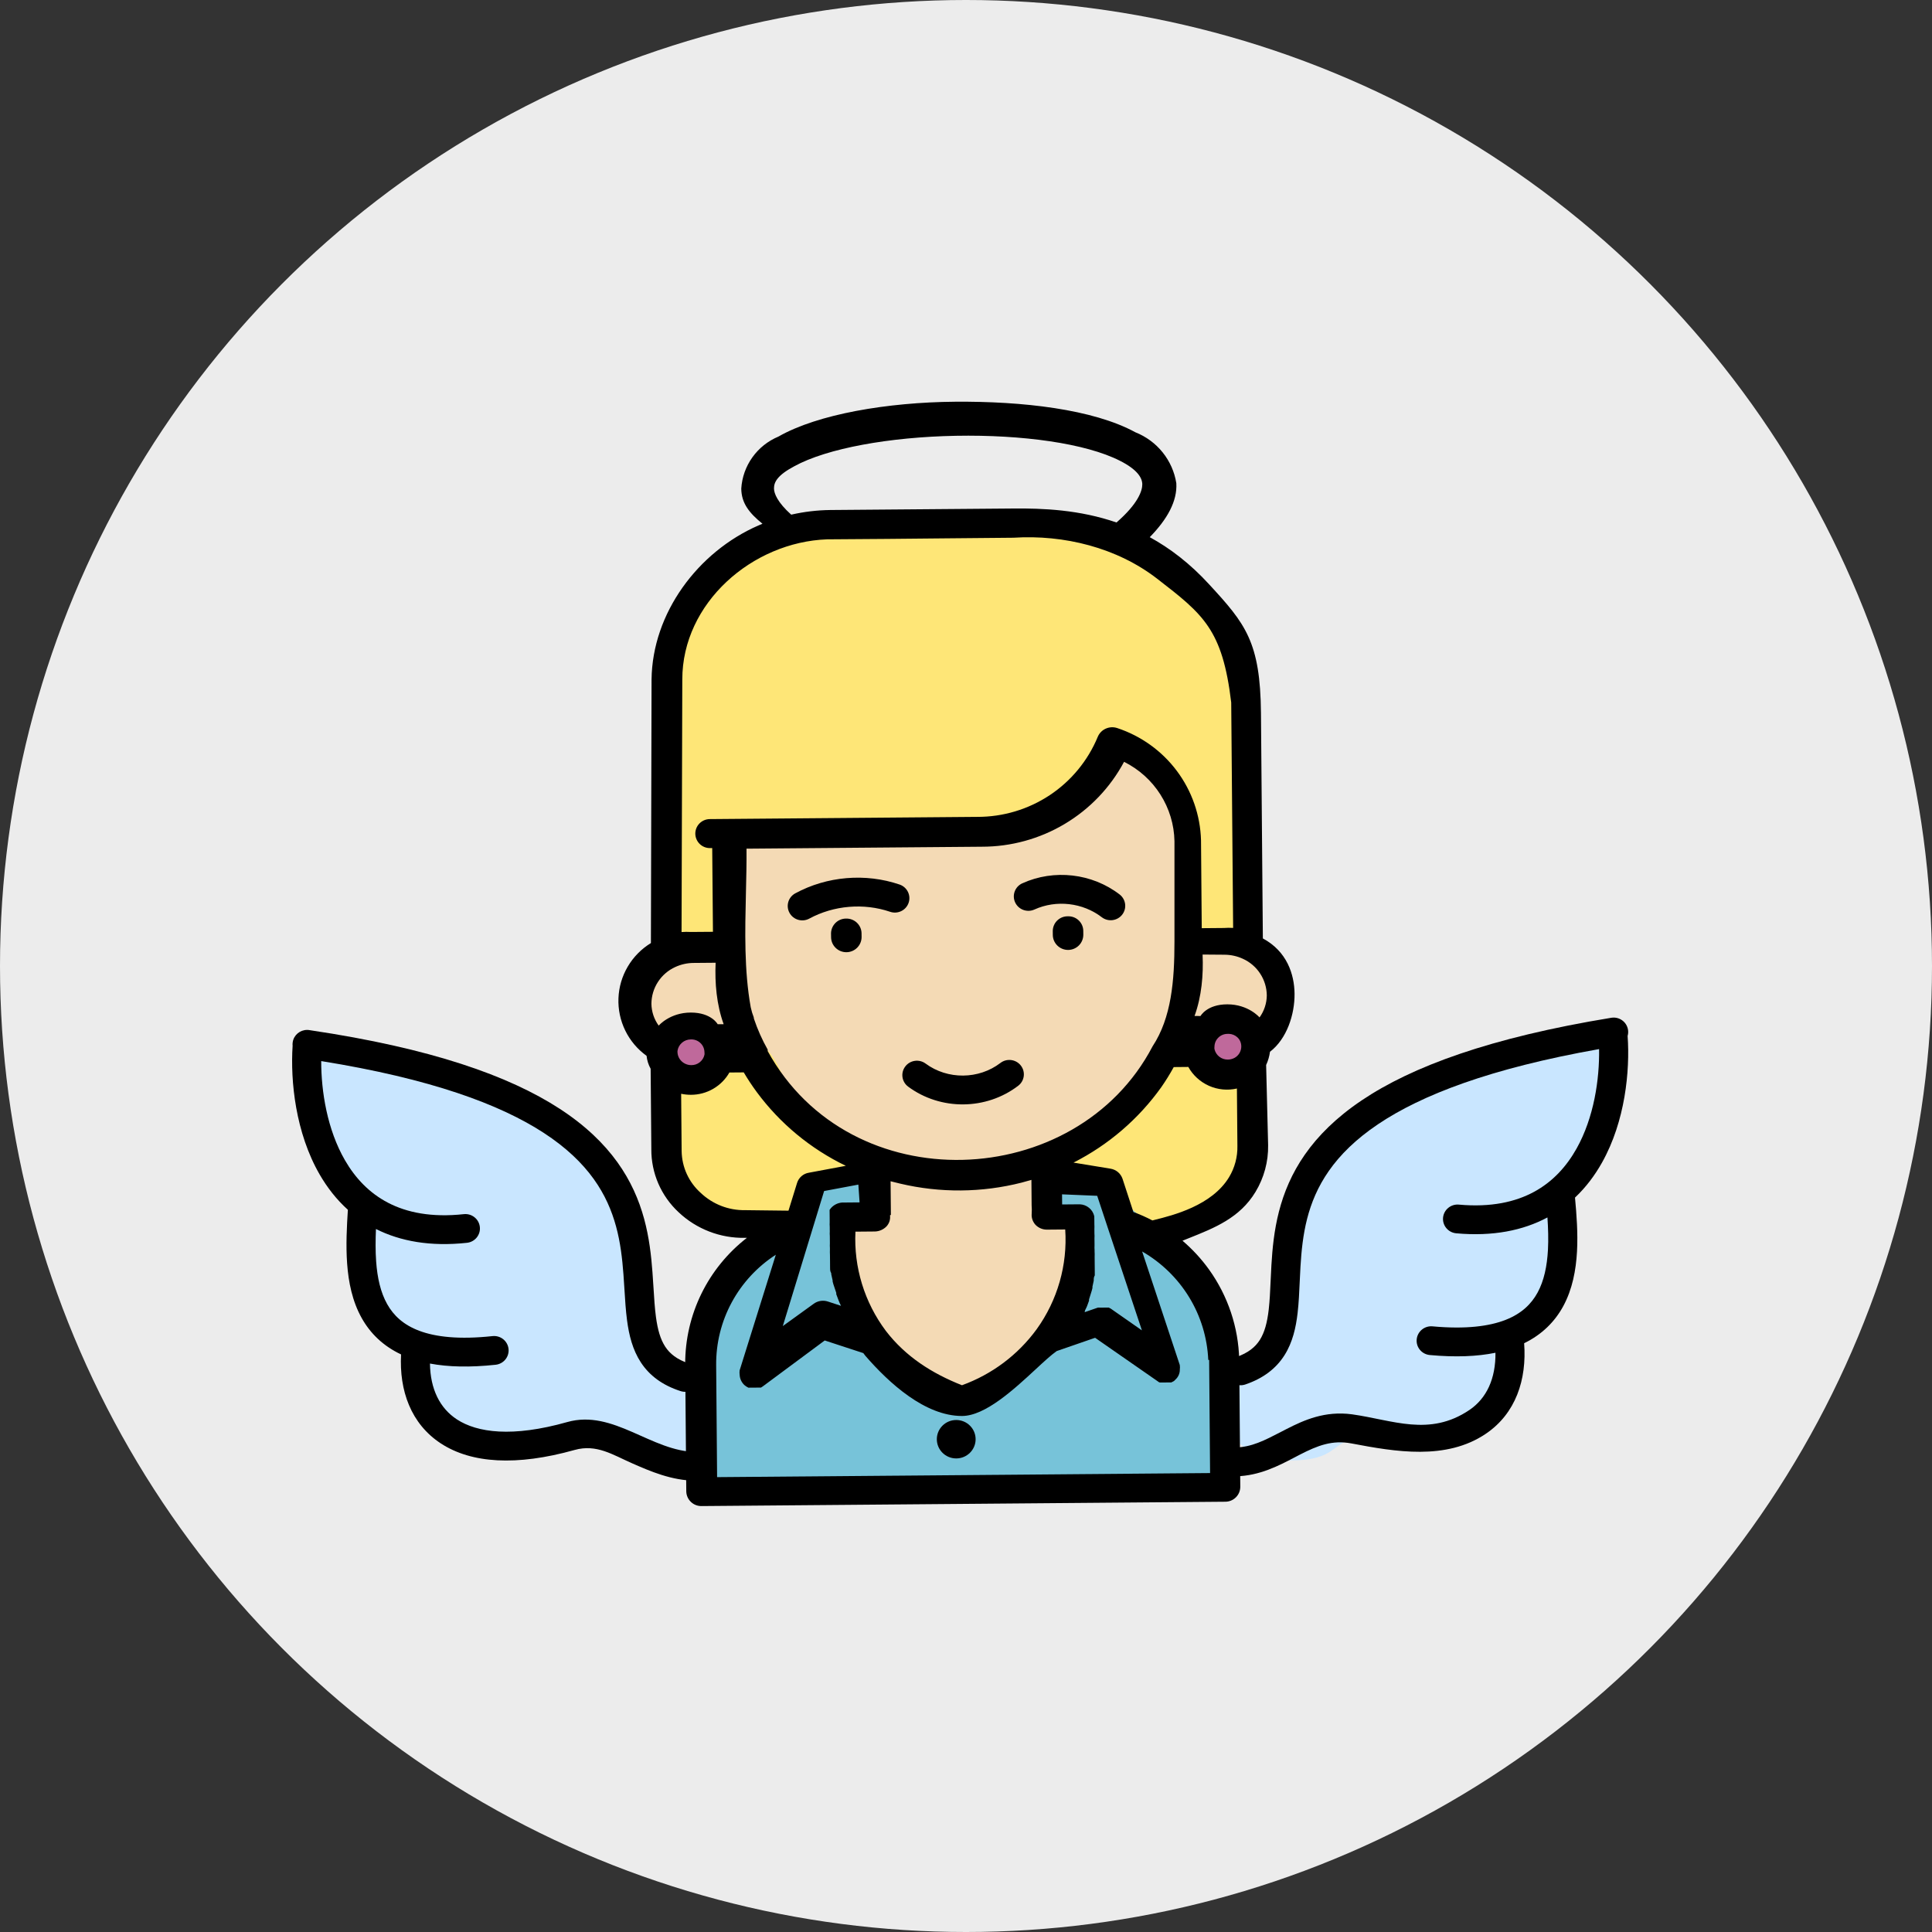 <svg width="101" height="101" viewBox="0 0 101 101" fill="none" xmlns="http://www.w3.org/2000/svg">
<rect x="0" y="0" width="101" height="101" fill="#333333" stroke="none"/>
<circle cx="50.5" cy="50.5" r="50.5" fill="#ECECEC"/>
<g clip-path="url(#clip0_22_961)">
<path d="M36.832 30.863C39.015 27.893 42.989 27.734 49.783 27.379C54.542 27.121 57.095 27.02 59.826 28.697C62.11 30.14 63.847 32.295 64.766 34.825C65.335 36.463 65.042 37.361 65.147 41.599C65.326 49.168 65.065 48.331 65.232 51.593C65.563 57.919 66.46 60.186 64.834 62.072C63.951 62.937 62.823 63.511 61.6 63.719C55.835 65.283 48.431 67.274 39.699 63.9C37.276 62.956 36.024 62.472 35.299 61.513C32.495 57.964 36.26 53.464 35.151 43.938C34.891 42.341 34.77 40.724 34.787 39.105C34.862 37.06 34.992 33.371 36.832 30.863Z" fill="#FEE677"/>
<path d="M64.157 55.725C64.756 55.72 65.239 55.232 65.233 54.636C65.229 54.04 64.738 53.56 64.138 53.565C63.538 53.57 63.056 54.058 63.06 54.654C63.066 55.25 63.556 55.73 64.157 55.725Z" fill="#BF699B"/>
<path d="M36.18 56.221C36.779 56.216 37.262 55.729 37.256 55.132C37.252 54.536 36.761 54.056 36.161 54.062C35.561 54.066 35.079 54.554 35.084 55.15C35.089 55.747 35.579 56.226 36.18 56.221Z" fill="#BF699B"/>
<path d="M19.556 68.179C18.245 66.398 19.278 65.413 17.874 62.013C17.426 61.097 17.032 60.157 16.694 59.197C16.184 57.707 15.674 56.023 16.313 55.168C17.696 53.353 23.775 55.956 24.575 56.305C27.892 57.714 31.082 59.066 32.636 62.292C34.188 65.519 32.279 69.441 34.465 70.881C35.139 71.324 35.949 71.409 36.441 72.278C36.661 72.706 36.773 73.181 36.765 73.662C36.757 74.143 36.709 75.672 36.474 76.093C35.619 77.605 33.146 75.307 31.803 75.043C30.46 74.778 30.852 75.713 29.498 75.426C27.482 74.914 26.753 76.08 24.622 75.604C24.127 75.539 23.651 75.369 23.228 75.105C22.805 74.841 22.445 74.489 22.171 74.073C21.665 73.021 22.595 72.278 22.283 70.971C21.971 69.664 20.712 69.778 19.556 68.179Z" fill="#C9E6FF"/>
<path d="M80.866 67.671C82.133 65.869 81.096 64.901 82.42 61.478C82.857 60.558 83.235 59.611 83.551 58.643C83.978 57.146 84.461 55.453 83.795 54.609C82.382 52.817 76.417 55.52 75.622 55.883C72.41 57.345 69.255 58.773 67.768 62.002C66.633 64.423 67.385 65.888 66.954 68.177C66.929 69.052 66.647 69.901 66.142 70.619C65.49 71.36 64.899 71.261 64.408 71.966C64.145 72.39 63.997 72.874 63.979 73.372C63.961 73.869 64.073 74.363 64.305 74.804C65.245 76.6 67.901 76.406 68.605 76.251C69.874 75.987 69.754 75.391 71.138 75.081C73.121 74.536 73.871 75.69 75.971 75.179C76.46 75.103 76.928 74.923 77.343 74.652C77.758 74.381 78.108 74.025 78.373 73.608C78.849 72.547 77.918 71.82 78.208 70.508C78.497 69.196 79.735 69.289 80.866 67.671Z" fill="#C9E6FF"/>
<path d="M37.022 77.96C36.485 77.482 36.353 76.702 36.639 73.69C37.034 69.723 37.225 67.746 38.06 66.786C39.205 65.501 40.362 65.618 41.422 63.829C41.946 62.986 41.954 62.526 42.562 62.027C43.094 61.687 43.689 61.459 44.312 61.358C44.936 61.255 45.573 61.282 46.186 61.434C52.169 62.246 52.832 60.104 56.474 61.567C59.466 62.94 61.83 65.381 63.097 68.405C63.918 70.322 64.329 72.388 64.304 74.472C64.438 75.422 64.331 76.39 63.992 77.289C62.634 79.368 58.733 77.332 50.751 77.731C47.204 77.921 43.571 77.458 40.109 78.222C39.36 78.377 37.884 78.734 37.022 77.96Z" fill="#77C3D9"/>
<path d="M44.783 67.855C45.958 70.212 47.38 72.9 49.855 73.132C50.638 73.127 51.411 72.961 52.127 72.644C52.842 72.328 53.483 71.868 54.012 71.294C55.594 69.857 55.962 68.222 56.431 66.162C56.647 65.556 56.621 64.89 56.357 64.302C56.088 63.845 55.764 63.836 55.285 63.254C54.806 62.672 54.836 62.109 54.474 61.721C53.914 61.048 52.968 61.32 50.935 61.326C47.918 61.351 46.837 60.728 46.231 61.468C45.774 62.023 46.241 62.617 45.588 63.334C44.936 64.052 44.297 63.839 43.898 64.359C43.692 64.625 43.478 65.316 44.783 67.855Z" fill="#F4DAB5"/>
<path d="M39.26 54.265C37.148 53.202 35.092 54.77 33.973 53.585C33.637 53.167 33.441 52.656 33.415 52.122C33.387 51.589 33.529 51.06 33.82 50.611C34.871 49.201 37.492 50.27 38.233 48.955C38.483 48.516 38.339 47.805 38.038 46.486C37.606 44.514 37.094 44.116 37.31 43.632C37.741 42.652 40.299 43.102 43.802 43.291C49.654 43.622 52.602 43.781 55.236 42.174C57.454 40.834 58.007 39.107 59.315 39.372C61.132 39.747 61.846 43.452 61.895 43.704C62.427 46.64 61.252 48.431 62.218 49.181C63.183 49.931 64.397 48.6 65.757 49.427C66.145 49.7 66.608 49.986 66.814 50.413C67.019 50.839 67.474 51.477 67.446 51.949C67.442 52.383 67.337 53.289 67.101 53.655C66.865 54.022 66.153 53.927 65.757 54.111C65.077 54.277 64.566 53.492 63.872 53.406C62.402 53.234 61.197 55.634 60.053 57.114C58.964 58.467 57.607 59.585 56.069 60.402C54.53 61.218 52.84 61.715 51.102 61.863C49.4 61.978 47.695 61.7 46.12 61.052C44.545 60.403 43.142 59.401 42.021 58.125C40.7 56.401 40.85 55.056 39.26 54.265Z" fill="#F4DAB5"/>
<path fill-rule="evenodd" clip-rule="evenodd" d="M46.533 47.666C45.154 47.197 43.587 47.329 42.306 48.023C41.938 48.222 41.475 48.088 41.274 47.723C41.072 47.358 41.207 46.9 41.576 46.701C43.232 45.803 45.244 45.635 47.027 46.241C47.424 46.377 47.636 46.805 47.499 47.199C47.363 47.592 46.93 47.802 46.533 47.666Z" fill="black"/>
<path fill-rule="evenodd" clip-rule="evenodd" d="M53.444 46.177C55.103 45.424 57.088 45.653 58.529 46.759C58.861 47.014 58.922 47.487 58.665 47.816C58.408 48.145 57.93 48.205 57.598 47.95C56.603 47.187 55.221 47.028 54.078 47.547C53.696 47.72 53.244 47.554 53.069 47.175C52.894 46.797 53.062 46.35 53.444 46.177Z" fill="black"/>
<path fill-rule="evenodd" clip-rule="evenodd" d="M53.366 55.703C53.623 56.033 53.562 56.506 53.23 56.76C51.556 58.042 49.172 58.062 47.478 56.808C47.141 56.559 47.072 56.087 47.324 55.754C47.575 55.42 48.052 55.352 48.388 55.601C49.535 56.45 51.166 56.436 52.299 55.569C52.631 55.314 53.109 55.374 53.366 55.703Z" fill="black"/>
<path d="M16.123 53.844C16.159 53.847 16.195 53.852 16.23 53.86C22.533 54.798 26.611 56.24 29.259 57.963C31.947 59.712 33.133 61.734 33.674 63.719C33.939 64.694 34.045 65.643 34.109 66.508C34.131 66.802 34.148 67.079 34.165 67.344C34.198 67.883 34.228 68.368 34.289 68.833C34.379 69.51 34.525 70.018 34.778 70.403C35.016 70.766 35.387 71.077 36.05 71.291C36.45 71.419 36.668 71.844 36.538 72.24C36.408 72.636 35.979 72.852 35.58 72.724C34.626 72.416 33.953 71.91 33.503 71.224C33.068 70.561 32.882 69.792 32.781 69.029C32.712 68.512 32.677 67.939 32.642 67.369C32.626 67.117 32.611 66.865 32.592 66.619C32.53 65.789 32.434 64.95 32.205 64.112C31.757 62.468 30.788 60.761 28.423 59.222C26.138 57.735 22.529 56.393 16.792 55.471C16.79 57.061 17.108 59.053 18.032 60.652C18.57 61.584 19.304 62.367 20.289 62.878C21.271 63.388 22.556 63.656 24.247 63.473C24.664 63.428 25.04 63.727 25.085 64.141C25.131 64.554 24.829 64.926 24.412 64.971C22.506 65.177 20.932 64.893 19.654 64.249C19.63 64.823 19.624 65.395 19.664 65.948C19.726 66.807 19.897 67.565 20.241 68.177C20.574 68.77 21.089 69.26 21.922 69.572C22.776 69.892 23.999 70.037 25.746 69.848C26.164 69.803 26.54 70.102 26.585 70.516C26.63 70.929 26.329 71.301 25.911 71.346C24.572 71.49 23.436 71.464 22.477 71.283C22.495 72.609 22.987 73.617 23.89 74.205C24.946 74.893 26.781 75.155 29.655 74.341C32.068 73.659 34.06 75.889 36.39 75.903C36.81 75.905 37.149 76.245 37.147 76.66C37.144 77.076 36.801 77.412 36.381 77.409C35.107 77.402 33.981 76.908 33.049 76.499C32.038 76.057 31.188 75.477 30.036 75.801C26.99 76.656 24.639 76.496 23.054 75.464C21.478 74.437 20.866 72.688 20.967 70.806C20.019 70.359 19.355 69.699 18.912 68.91C18.417 68.03 18.217 67.027 18.147 66.056C18.077 65.097 18.131 64.114 18.186 63.244C17.586 62.703 17.1 62.073 16.711 61.4C15.449 59.215 15.177 56.525 15.297 54.673C15.291 54.611 15.292 54.548 15.302 54.484C15.358 54.108 15.686 53.839 16.058 53.842C16.08 53.842 16.101 53.842 16.123 53.844Z" fill="black"/>
<path d="M55.827 47.902C55.725 47.9 55.623 47.918 55.527 47.955C55.431 47.993 55.345 48.049 55.271 48.12C55.197 48.191 55.138 48.276 55.099 48.37C55.058 48.464 55.037 48.565 55.036 48.667L55.038 48.874C55.039 49.084 55.125 49.285 55.276 49.432C55.427 49.58 55.63 49.661 55.842 49.66C56.053 49.658 56.255 49.573 56.404 49.423C56.552 49.273 56.634 49.071 56.633 48.86L56.631 48.654C56.629 48.552 56.606 48.451 56.564 48.358C56.522 48.265 56.462 48.181 56.387 48.111C56.312 48.041 56.225 47.986 56.128 47.95C56.032 47.915 55.93 47.898 55.827 47.902Z" fill="black"/>
<path d="M44.235 48.021C44.029 48.02 43.83 48.099 43.683 48.242C43.535 48.386 43.449 48.581 43.444 48.786L43.447 48.993C43.448 49.203 43.533 49.404 43.685 49.551C43.835 49.699 44.039 49.781 44.251 49.779C44.462 49.777 44.664 49.692 44.812 49.542C44.96 49.392 45.043 49.19 45.042 48.98L45.039 48.773C45.032 48.568 44.943 48.374 44.792 48.233C44.642 48.093 44.442 48.017 44.235 48.021Z" fill="black"/>
<path d="M85.107 53.827C85.126 53.94 85.118 54.052 85.088 54.156C85.217 55.999 84.958 58.617 83.753 60.77C83.38 61.436 82.914 62.063 82.337 62.607C82.418 63.479 82.494 64.459 82.442 65.419C82.389 66.394 82.203 67.401 81.719 68.29C81.284 69.087 80.624 69.759 79.678 70.221C79.822 72.117 79.243 73.895 77.673 74.955C75.6 76.355 72.945 75.895 70.655 75.46C69.642 75.267 68.873 75.575 67.964 76.04C67.867 76.09 67.766 76.142 67.663 76.197C66.843 76.626 65.843 77.15 64.613 77.178C64.193 77.187 63.844 76.858 63.835 76.442C63.825 76.026 64.158 75.681 64.578 75.672C65.428 75.653 66.103 75.303 66.954 74.862C67.055 74.81 67.159 74.756 67.266 74.701C68.18 74.234 69.267 73.747 70.68 73.937C72.808 74.234 74.724 75.123 76.816 73.711C77.719 73.1 78.194 72.067 78.178 70.719C77.222 70.915 76.088 70.961 74.749 70.838C74.33 70.8 74.022 70.434 74.061 70.019C74.1 69.605 74.47 69.3 74.888 69.338C76.636 69.498 77.858 69.333 78.71 68.999C79.543 68.672 80.054 68.172 80.38 67.574C80.717 66.956 80.876 66.196 80.923 65.339C80.953 64.787 80.934 64.216 80.896 63.645C79.624 64.326 78.047 64.647 76.128 64.474C75.71 64.436 75.401 64.07 75.439 63.656C75.478 63.242 75.848 62.936 76.266 62.974C77.946 63.126 79.222 62.835 80.195 62.307C81.171 61.778 81.895 60.981 82.422 60.039C83.327 58.423 83.621 56.427 83.596 54.844C77.888 55.854 74.305 57.25 72.044 58.769C69.7 60.344 68.756 62.065 68.333 63.714C68.118 64.555 68.034 65.395 67.985 66.225C67.971 66.473 67.959 66.727 67.947 66.982C67.922 67.55 67.896 68.121 67.836 68.637C67.748 69.4 67.576 70.172 67.153 70.842C66.716 71.535 66.052 72.053 65.105 72.376C64.708 72.512 64.275 72.303 64.138 71.909C64.001 71.516 64.212 71.087 64.609 70.952C65.267 70.727 65.632 70.41 65.863 70.044C66.109 69.654 66.246 69.144 66.325 68.465C66.378 68.001 66.4 67.518 66.424 66.982C66.436 66.715 66.449 66.435 66.466 66.138C66.517 65.272 66.608 64.322 66.859 63.343C67.369 61.351 68.526 59.312 71.19 57.522C73.822 55.753 77.901 54.244 84.232 53.207C84.647 53.139 85.038 53.416 85.107 53.827Z" fill="black"/>
<path d="M49.989 76.243C50.549 76.243 51.003 75.793 51.003 75.239C51.003 74.684 50.549 74.234 49.989 74.234C49.429 74.234 48.975 74.684 48.975 75.239C48.975 75.793 49.429 76.243 49.989 76.243Z" fill="black"/>
<path fill-rule="evenodd" clip-rule="evenodd" d="M63.215 30.553C62.214 29.459 61.166 28.662 60.106 28.082C61.029 27.137 61.55 26.196 61.495 25.259C61.401 24.67 61.155 24.115 60.78 23.649C60.406 23.183 59.916 22.822 59.358 22.6C57.14 21.39 53.45 20.972 49.925 21.001C46.4 21.031 42.753 21.647 40.693 22.824C40.147 23.052 39.676 23.427 39.333 23.907C38.99 24.387 38.788 24.952 38.752 25.54C38.758 26.305 39.169 26.82 39.86 27.38C39.787 27.41 39.715 27.44 39.642 27.472C36.472 28.858 34.104 32.056 34.062 35.516L34.028 49.301C33.528 49.607 33.112 50.03 32.816 50.534C32.52 51.037 32.353 51.605 32.331 52.188C32.308 52.771 32.431 53.35 32.687 53.875C32.943 54.4 33.326 54.853 33.801 55.196C33.826 55.433 33.898 55.663 34.014 55.872L34.05 60.076C34.046 60.694 34.17 61.306 34.415 61.873C34.661 62.44 35.022 62.951 35.476 63.373C36.413 64.257 37.663 64.738 38.955 64.711L39.047 64.71C38.04 65.492 37.226 66.491 36.667 67.632C36.108 68.774 35.819 70.027 35.82 71.296L35.877 77.981C35.885 78.187 35.974 78.38 36.124 78.521C36.273 78.662 36.474 78.738 36.681 78.733L64.048 78.506C64.151 78.507 64.253 78.487 64.349 78.449C64.445 78.41 64.531 78.353 64.605 78.281C64.678 78.209 64.737 78.123 64.777 78.029C64.817 77.934 64.838 77.833 64.839 77.73L64.783 71.079C64.743 69.39 64.195 67.752 63.21 66.375C62.807 65.813 62.338 65.305 61.817 64.861C61.923 64.818 62.03 64.776 62.136 64.734C63.505 64.189 64.815 63.667 65.635 62.309C66.08 61.572 66.309 60.726 66.294 59.867L66.19 55.675C66.292 55.456 66.36 55.223 66.392 54.984C67.277 54.305 67.686 53.03 67.676 51.949C67.665 50.925 67.273 49.73 66.019 49.059L65.92 37.285C65.888 33.552 65.106 32.605 63.215 30.553ZM59.716 25.32C59.719 25.643 59.508 26.323 58.367 27.314C56.446 26.652 54.553 26.564 52.907 26.584L43.407 26.662C42.717 26.67 42.032 26.752 41.362 26.905C40.645 26.26 40.464 25.797 40.462 25.537C40.459 25.204 40.641 24.846 41.516 24.379C43.229 23.435 46.519 22.845 49.974 22.782C53.429 22.718 56.751 23.173 58.55 24.089C59.466 24.552 59.714 24.987 59.716 25.32ZM35.669 35.526L35.63 48.725C35.791 48.712 35.954 48.711 36.115 48.721L37.271 48.712L37.233 44.335L37.118 44.336C36.916 44.338 36.722 44.26 36.578 44.119C36.433 43.977 36.352 43.785 36.349 43.584C36.348 43.383 36.426 43.19 36.568 43.046C36.71 42.903 36.903 42.822 37.106 42.82L51.078 42.704C52.43 42.71 53.753 42.315 54.878 41.569C56.002 40.823 56.876 39.76 57.389 38.517C57.469 38.328 57.617 38.176 57.805 38.092C57.993 38.007 58.206 37.996 58.402 38.06C59.651 38.472 60.742 39.256 61.526 40.306C62.31 41.356 62.75 42.621 62.786 43.928L62.824 48.523L63.98 48.513C64.141 48.501 64.304 48.499 64.465 48.509L64.365 36.724C63.908 32.898 62.903 32.119 60.496 30.256C58.395 28.629 55.626 27.942 52.978 28.111C51.811 28.121 50.644 28.132 49.477 28.143H49.476C47.397 28.164 45.318 28.184 43.24 28.195C39.332 28.335 35.664 31.516 35.669 35.526ZM60.378 63.767C60.33 63.779 60.286 63.79 60.244 63.801C59.924 63.633 59.592 63.486 59.251 63.36L58.681 61.618C58.633 61.483 58.55 61.362 58.44 61.27C58.329 61.178 58.195 61.118 58.052 61.095L56.12 60.778C57.948 59.851 59.522 58.498 60.71 56.834C60.946 56.496 61.162 56.145 61.36 55.784L62.122 55.777C62.365 56.214 62.745 56.56 63.203 56.764C63.661 56.967 64.174 57.017 64.663 56.905L64.688 59.903C64.701 60.479 64.55 61.048 64.251 61.542C63.355 63.025 61.314 63.534 60.379 63.767L60.378 63.767ZM37.519 53.544C37.519 53.544 37.191 52.934 36.116 52.934C35.015 52.934 34.435 53.617 34.435 53.617C34.192 53.283 34.06 52.883 34.054 52.471C34.058 52.068 34.175 51.673 34.396 51.333C34.616 50.993 34.929 50.723 35.299 50.554C35.599 50.416 35.925 50.342 36.256 50.34L37.411 50.33C37.365 51.397 37.46 52.517 37.831 53.542L37.519 53.544ZM35.417 55.011V54.942C35.44 54.774 35.524 54.621 35.653 54.51C35.781 54.399 35.946 54.338 36.116 54.338C36.206 54.335 36.298 54.349 36.382 54.38C36.467 54.411 36.545 54.459 36.611 54.521C36.678 54.582 36.73 54.656 36.768 54.738C36.804 54.82 36.825 54.909 36.827 54.999C36.833 55.044 36.834 55.091 36.828 55.137C36.795 55.293 36.707 55.433 36.582 55.532C36.457 55.632 36.3 55.685 36.139 55.682C36.021 55.683 35.903 55.654 35.798 55.599C35.692 55.544 35.602 55.463 35.535 55.366C35.464 55.261 35.422 55.138 35.417 55.011ZM38.954 63.264C38.091 63.279 37.259 62.956 36.635 62.364C36.325 62.088 36.077 61.751 35.904 61.375C35.732 60.999 35.641 60.591 35.634 60.178L35.609 57.18C35.776 57.215 35.946 57.233 36.117 57.233C36.527 57.234 36.929 57.126 37.283 56.921C37.637 56.716 37.929 56.422 38.131 56.068L38.881 56.062C39.09 56.416 39.317 56.759 39.561 57.09C40.774 58.732 42.372 60.056 44.217 60.946L42.289 61.306C42.146 61.328 42.012 61.39 41.902 61.485C41.793 61.579 41.712 61.702 41.669 61.84L41.22 63.291L38.954 63.264ZM46.573 63.511L46.57 63.086L46.557 61.753L47.056 61.876C49.148 62.371 51.33 62.353 53.412 61.823L53.92 61.681L53.931 63.013C53.943 63.154 53.944 63.297 53.935 63.438C53.924 63.546 53.936 63.655 53.971 63.758C54.007 63.86 54.062 63.954 54.136 64.034C54.214 64.114 54.309 64.177 54.412 64.22C54.515 64.263 54.627 64.284 54.739 64.282L55.687 64.274C55.812 66.132 55.284 67.975 54.193 69.49C53.215 70.831 51.855 71.85 50.289 72.417C48.723 71.798 47.347 70.924 46.312 69.578C45.192 68.084 44.629 66.249 44.72 64.388L45.748 64.379C45.975 64.37 46.19 64.273 46.347 64.11C46.417 64.033 46.47 63.941 46.502 63.842C46.532 63.742 46.541 63.637 46.527 63.534L46.573 63.511ZM44.937 62.858L44.014 62.866C43.791 62.886 43.584 62.99 43.438 63.158L43.369 63.25L43.371 63.457C43.371 63.457 43.372 63.595 43.373 63.664L43.374 63.893C43.369 63.97 43.37 64.047 43.376 64.123C43.377 64.138 43.377 64.153 43.377 64.169C43.377 64.195 43.377 64.221 43.377 64.247V64.249C43.378 64.292 43.378 64.336 43.379 64.376C43.373 64.456 43.374 64.537 43.381 64.617L43.384 64.996C43.379 65.08 43.38 65.165 43.386 65.249V65.318C43.382 65.413 43.383 65.509 43.388 65.605L43.391 65.869L43.392 65.926C43.393 66.03 43.394 66.133 43.394 66.237L43.395 66.294C43.395 66.374 43.396 66.466 43.454 66.558L43.456 66.615L43.527 66.936L43.528 66.994C43.55 67.087 43.578 67.179 43.611 67.269L43.718 67.589V67.658L43.825 67.945C43.865 68.054 43.912 68.161 43.966 68.265L43.282 68.041C43.157 67.999 43.023 67.989 42.892 68.01C42.761 68.031 42.638 68.083 42.532 68.162L40.923 69.324L43.083 62.264L44.873 61.928L44.937 62.858ZM63.211 71.092L63.26 77.008L37.488 77.221L37.439 71.363C37.429 70.219 37.709 69.09 38.254 68.082C38.8 67.073 39.592 66.218 40.558 65.594L38.666 71.64C38.656 71.72 38.656 71.802 38.668 71.882C38.679 72.082 38.768 72.27 38.915 72.408L39.021 72.487L39.125 72.544L39.783 72.539L39.888 72.469L43.115 70.076L45.132 70.737L45.236 70.874C46.487 72.317 48.362 74.024 50.289 74.024C51.504 74.024 53.012 72.629 54.14 71.585C54.578 71.179 54.959 70.827 55.243 70.63L57.249 69.936L60.516 72.206C60.549 72.237 60.589 72.26 60.632 72.274L61.152 72.27L61.233 72.269L61.348 72.211C61.384 72.19 61.415 72.162 61.44 72.129C61.516 72.064 61.576 71.982 61.618 71.89C61.659 71.799 61.68 71.699 61.678 71.599C61.688 71.519 61.688 71.438 61.676 71.358L59.708 65.424C60.716 66.004 61.562 66.827 62.167 67.818C62.772 68.809 63.114 69.935 63.165 71.093L63.211 71.092ZM57.359 62.514L57.905 64.163L59.696 69.548L58.068 68.412L57.963 68.356L57.894 68.356L57.501 68.36C57.462 68.355 57.424 68.355 57.386 68.361L56.706 68.596C56.705 68.531 56.741 68.462 56.776 68.394C56.797 68.353 56.818 68.312 56.831 68.273L56.932 67.997V67.928L57.033 67.605C57.064 67.515 57.09 67.423 57.111 67.329V67.26L57.178 66.949C57.177 66.858 57.176 66.766 57.233 66.673V66.671C57.232 66.569 57.231 66.466 57.231 66.375L57.225 65.709C57.23 65.613 57.228 65.517 57.222 65.421V65.352C57.215 65.268 57.215 65.184 57.22 65.1L57.216 64.732C57.222 64.652 57.221 64.571 57.214 64.491C57.214 64.42 57.213 64.349 57.212 64.27L57.212 64.238C57.217 64.162 57.216 64.085 57.211 64.008L57.209 63.779L57.206 63.583C57.167 63.411 57.073 63.256 56.935 63.143C56.799 63.03 56.628 62.965 56.451 62.958L55.526 62.966L55.521 62.437L57.359 62.514ZM61.398 43.974V49.218C61.398 51.266 61.242 53.2 60.253 54.701C56.275 62.309 44.464 62.833 40.133 54.949L40.131 54.868C39.841 54.354 39.601 53.813 39.413 53.254C39.412 53.191 39.386 53.124 39.36 53.058C39.343 53.016 39.327 52.974 39.317 52.934L39.246 52.658C38.9 50.739 38.948 48.676 38.995 46.681C39.014 45.895 39.032 45.118 39.026 44.366L51.323 44.264C52.852 44.266 54.353 43.854 55.663 43.072C56.974 42.29 58.046 41.168 58.763 39.826C59.541 40.213 60.198 40.804 60.662 41.535C61.127 42.266 61.382 43.11 61.398 43.974ZM64.683 54.224C65.016 54.527 64.939 55.088 64.534 55.305C64.428 55.361 64.308 55.392 64.189 55.392C64.026 55.395 63.869 55.342 63.742 55.243C63.615 55.143 63.526 55.004 63.49 54.847C63.483 54.805 63.483 54.762 63.489 54.721C63.49 54.63 63.509 54.542 63.544 54.459C63.58 54.376 63.632 54.301 63.697 54.239C63.762 54.176 63.839 54.127 63.924 54.094C64.007 54.062 64.097 54.046 64.189 54.048L64.258 54.048C64.416 54.056 64.565 54.118 64.683 54.224ZM62.76 53.115C62.76 53.115 63.088 52.504 64.163 52.504C65.265 52.504 65.845 53.188 65.845 53.188C66.088 52.854 66.219 52.454 66.225 52.042C66.222 51.638 66.104 51.243 65.883 50.904C65.664 50.564 65.35 50.294 64.98 50.125C64.68 49.986 64.354 49.913 64.023 49.91L62.868 49.901C62.915 50.968 62.819 52.088 62.448 53.112L62.76 53.115Z" fill="black"/>
</g>
<defs>
<clipPath id="clip0_22_961">
<rect width="71" height="58.256" fill="white" transform="translate(15 21)"/>
</clipPath>
</defs>
</svg>
